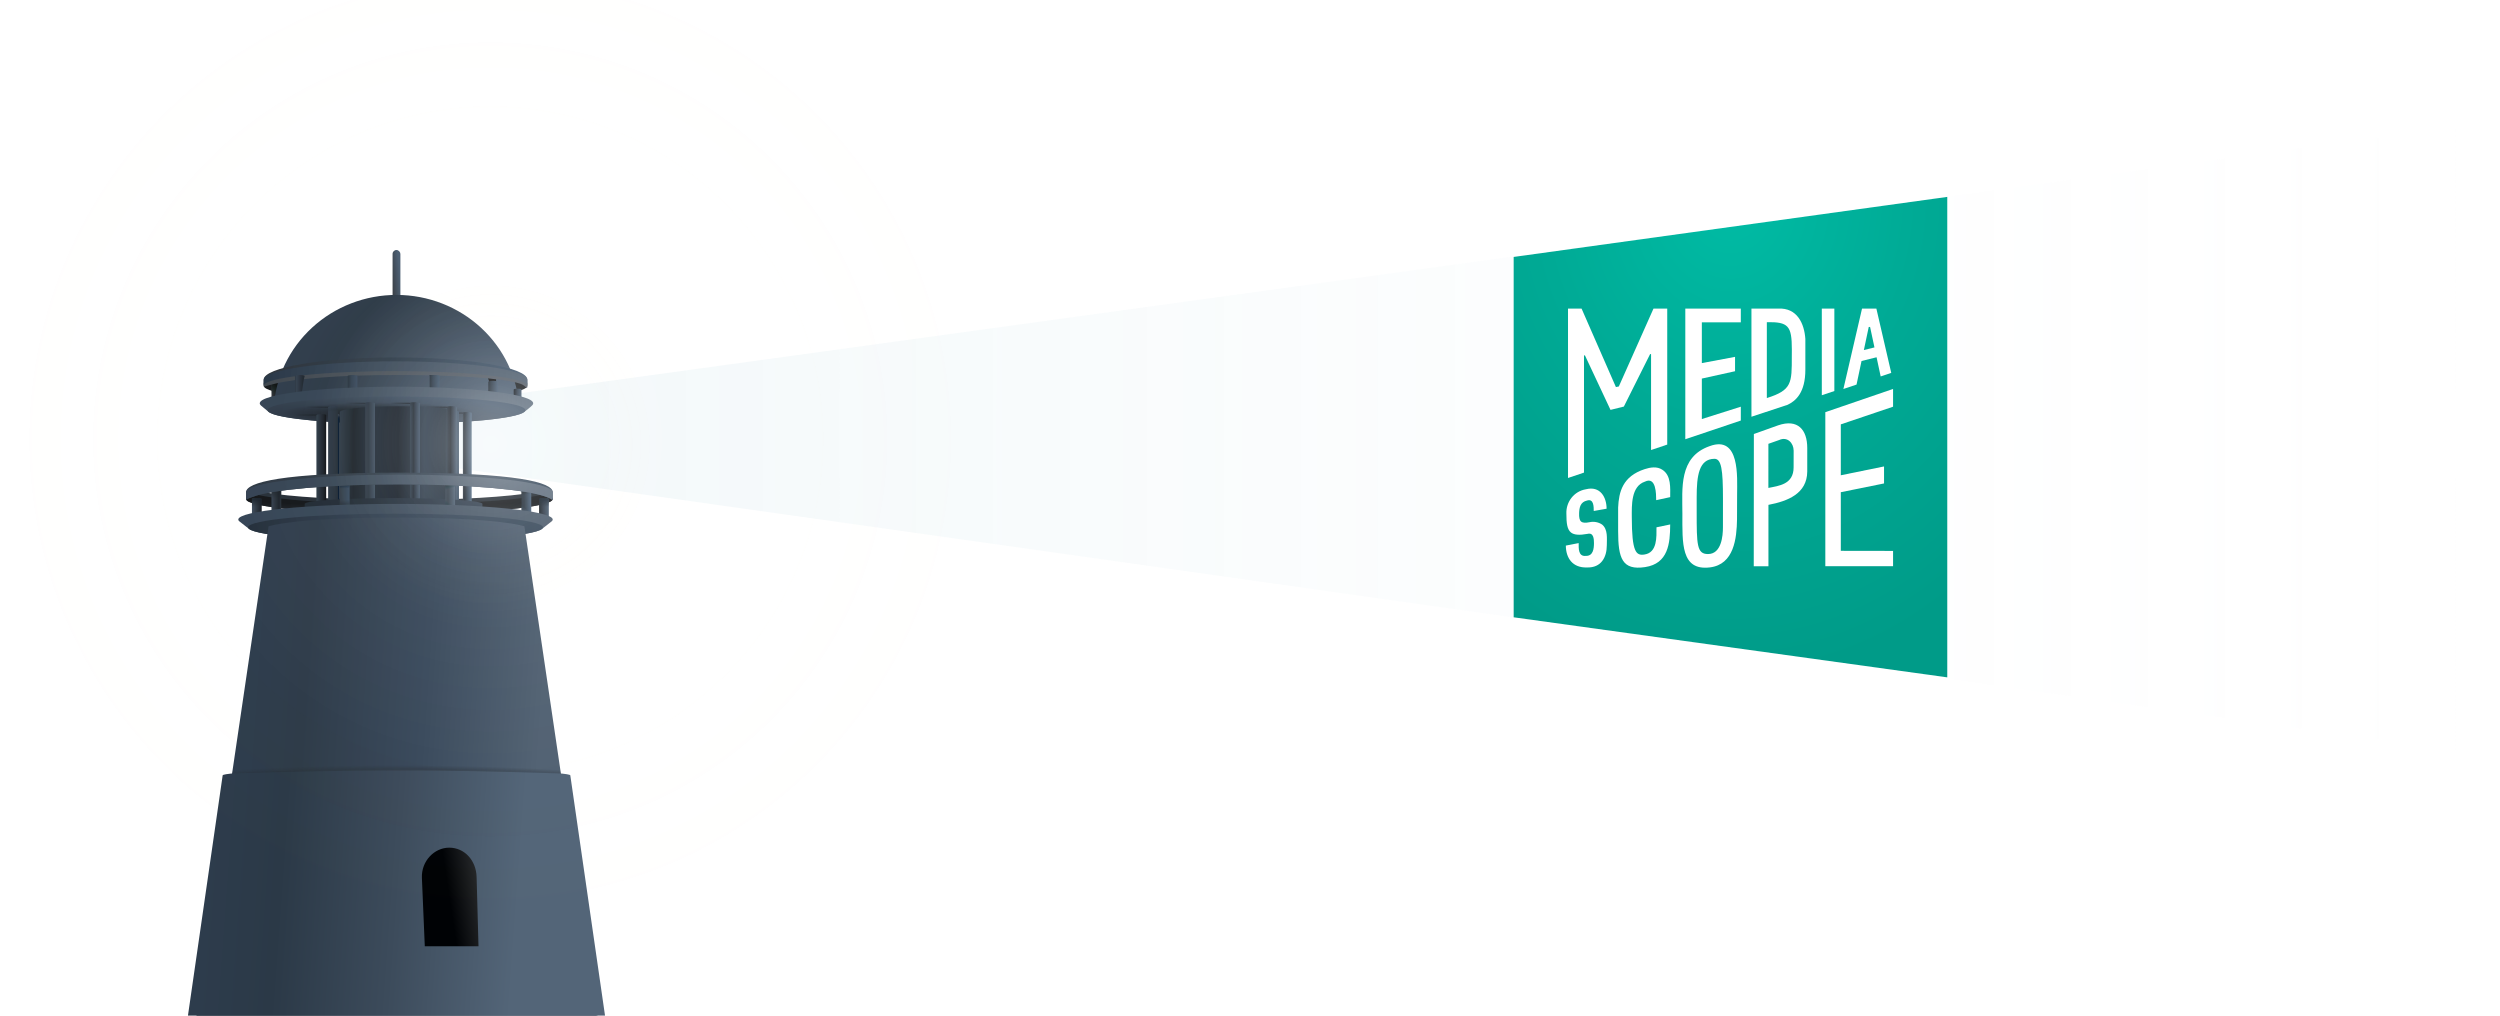 <svg width="1280" height="520" viewBox="0 0 1280 520" fill="none" xmlns="http://www.w3.org/2000/svg">
<g clip-path="url(#clip0_3003_94203)">
<path opacity="0.1" d="M1279.5 61.807L203.023 210.04V235.307L1285.5 388.307L1279.5 61.807Z" fill="url(#paint0_linear_3003_94203)"/>
<rect x="201" y="128" width="4" height="30" rx="2" fill="url(#paint1_linear_3003_94203)"/>
<ellipse cx="202.5" cy="197.5" rx="67.5" ry="7.5" fill="url(#paint2_linear_3003_94203)"/>
<path d="M144 196.5C144 196.224 142.881 196 141.5 196C140.119 196 139 196.224 139 196.5V206H142.5C142.5 204.5 143.5 198 144 196.5Z" fill="url(#paint3_linear_3003_94203)"/>
<path d="M144 196.5C144 196.224 142.881 196 141.5 196C140.119 196 139 196.224 139 196.5V206H142.5C142.5 204.5 143.5 198 144 196.5Z" fill="url(#paint4_linear_3003_94203)"/>
<path d="M265.905 209.118C265.02 193.435 258.022 178.677 246.346 167.87C234.67 157.064 219.201 151.028 203.111 151C187.021 150.972 171.531 156.955 159.816 167.722C148.101 178.488 141.049 193.222 140.108 208.901L203 212.5L265.905 209.118Z" fill="url(#paint5_radial_3003_94203)"/>
<path d="M135 194.4C135 188.104 165.221 183 202.5 183C239.779 183 270 188.104 270 194.4V197.5C270 192.529 239.779 189 202.5 189C165.221 189 135 192.529 135 197.5V194.4Z" fill="url(#paint6_linear_3003_94203)"/>
<g filter="url(#filter0_f_3003_94203)">
<path d="M223.5 199V187H217L217.5 190C220.7 191.2 221.5 196.5 221.5 199H223.5Z" fill="#000F1F"/>
</g>
<g filter="url(#filter1_f_3003_94203)">
<path d="M254 202V190H248V191.5C250.954 192.7 251 199.5 251 202H254Z" fill="#0E0F11"/>
</g>
<g filter="url(#filter2_d_3003_94203)">
<path d="M135 194.5C135 189.253 165.221 185 202.5 185C239.779 185 270 189.253 270 194.5C270 198.652 269.922 195.644 266.5 194.5C257.577 191.518 232.332 190 202.5 190C175.034 190 151.399 191.823 140.859 194.439C138.439 195.04 136.893 195.443 136 195.747C135.298 195.986 135 196.545 135 194.5Z" fill="url(#paint7_linear_3003_94203)"/>
</g>
<path d="M135 194.5C135 189.253 165.221 185 202.5 185C239.779 185 270 189.253 270 194.5V197.5C270 193.358 239.779 190 202.5 190C165.221 190 135 193.358 135 197.5V194.5Z" fill="url(#paint8_linear_3003_94203)"/>
<g filter="url(#filter3_d_3003_94203)">
<path d="M227 190.5C227 190.224 225.881 190 224.5 190C223.119 190 222 190.224 222 190.5V200H227V190.5Z" fill="url(#paint9_linear_3003_94203)"/>
</g>
<g filter="url(#filter4_d_3003_94203)">
<path d="M184 190.5C184 190.224 182.881 190 181.5 190C180.119 190 179 190.224 179 190.5V200H184V190.5Z" fill="url(#paint10_linear_3003_94203)"/>
</g>
<g filter="url(#filter5_d_3003_94203)">
<path d="M257 193.5C257 193.224 255.881 193 254.5 193C253.119 193 252 193.224 252 193.5V203H257V193.5Z" fill="url(#paint11_linear_3003_94203)"/>
</g>
<g filter="url(#filter6_d_3003_94203)">
<path d="M269 197.5C269 197.224 268.381 197 267 197C265.619 197 265 197.224 265 197.5V207H269V197.5Z" fill="url(#paint12_linear_3003_94203)"/>
</g>
<path d="M156 192.5C156 192.224 154.881 192 153.5 192C152.119 192 151 192.224 151 192.5V202H154.5C154.5 200.5 155.5 194 156 192.5Z" fill="url(#paint13_linear_3003_94203)"/>
<path d="M203 198C164.34 198 133 201.806 133 206.5C133 206.89 133.216 207.274 133.635 207.65L137.668 211C142.243 214.392 169.75 217 203 217C236.583 217 264.308 214.34 268.462 210.898C269.799 209.787 271.313 208.751 272.521 207.5C272.837 207.172 273 206.838 273 206.5C273 201.806 241.66 198 203 198Z" fill="url(#paint14_linear_3003_94203)"/>
<path d="M135.054 252C129.273 253.045 126 254.236 126 255.5C126 259.642 161.146 263 204.5 263C247.854 263 283 259.642 283 255.5C283 254.236 279.727 253.045 273.946 252C260.784 254.379 234.624 256 204.5 256C174.376 256 148.216 254.379 135.054 252Z" fill="url(#paint15_linear_3003_94203)"/>
<path d="M130.467 253C127.574 253.782 126 254.623 126 255.5C126 259.642 161.146 263 204.5 263C247.854 263 283 259.642 283 255.5C283 254.623 281.426 253.782 278.533 253C267.757 255.913 238.679 258 204.5 258C170.321 258 141.243 255.913 130.467 253Z" fill="url(#paint16_radial_3003_94203)"/>
<path d="M134 255.5C134 255.224 132.881 255 131.5 255C130.119 255 129 255.224 129 255.5V265H134V255.5Z" fill="url(#paint17_linear_3003_94203)"/>
<path d="M134 255.5C134 255.224 132.881 255 131.5 255C130.119 255 129 255.224 129 255.5V265H134V255.5Z" fill="url(#paint18_linear_3003_94203)"/>
<path d="M281 255.5C281 255.224 279.881 255 278.5 255C277.119 255 276 255.224 276 255.5V265H281V255.5Z" fill="url(#paint19_linear_3003_94203)"/>
<path d="M281 255.5C281 255.224 279.881 255 278.5 255C277.119 255 276 255.224 276 255.5V265H281V255.5Z" fill="url(#paint20_linear_3003_94203)"/>
<path d="M144 249.7C144 249.313 142.881 249 141.5 249C140.119 249 139 249.313 139 249.7V263H144V249.7Z" fill="url(#paint21_linear_3003_94203)"/>
<path d="M144 249.7C144 249.313 142.881 249 141.5 249C140.119 249 139 249.313 139 249.7V263H144V249.7Z" fill="url(#paint22_linear_3003_94203)"/>
<ellipse cx="203" cy="210" rx="66" ry="7" fill="url(#paint23_radial_3003_94203)"/>
<ellipse cx="203" cy="210" rx="66" ry="7" fill="url(#paint24_radial_3003_94203)" fill-opacity="0.6"/>
<path d="M174 212.5C174 212.224 172.881 212 171.5 212C170.119 212 169 212.224 169 212.5V262H174V212.5Z" fill="url(#paint25_linear_3003_94203)"/>
<path d="M174 212.5C174 212.224 172.881 212 171.5 212C170.119 212 169 212.224 169 212.5V262H174V212.5Z" fill="url(#paint26_linear_3003_94203)"/>
<g style="mix-blend-mode:multiply" opacity="0.3" filter="url(#filter7_f_3003_94203)">
<path d="M157 208L170 208.25V208.75L157 209V208Z" fill="url(#paint27_linear_3003_94203)"/>
</g>
<g style="mix-blend-mode:multiply" opacity="0.3" filter="url(#filter8_f_3003_94203)">
<path d="M177 206L190 206.25V206.75L177 207V206Z" fill="url(#paint28_linear_3003_94203)"/>
</g>
<g style="mix-blend-mode:multiply" opacity="0.5" filter="url(#filter9_f_3003_94203)">
<path d="M200 206L213 206.25V206.75L200 207V206Z" fill="url(#paint29_linear_3003_94203)"/>
</g>
<g style="mix-blend-mode:multiply" opacity="0.5" filter="url(#filter10_f_3003_94203)">
<path d="M218 208L231 208.25V208.75L218 209V208Z" fill="url(#paint30_linear_3003_94203)"/>
</g>
<g style="mix-blend-mode:multiply" opacity="0.5" filter="url(#filter11_f_3003_94203)">
<path d="M226 211L239 211.25V211.75L226 212V211Z" fill="url(#paint31_linear_3003_94203)"/>
</g>
<path d="M235 211V266H174V211C174 209.343 187.655 208 204.5 208C221.345 208 235 209.343 235 211Z" fill="url(#paint32_linear_3003_94203)"/>
<path d="M173 208.5C173 208.224 171.881 208 170.5 208C169.119 208 168 208.224 168 208.5V258H173V208.5Z" fill="url(#paint33_linear_3003_94203)"/>
<path d="M173 208.5C173 208.224 171.881 208 170.5 208C169.119 208 168 208.224 168 208.5V258H173V208.5Z" fill="url(#paint34_linear_3003_94203)"/>
<path d="M192 206.5C192 206.224 190.881 206 189.5 206C188.119 206 187 206.224 187 206.5V256H192V206.5Z" fill="url(#paint35_linear_3003_94203)"/>
<path d="M192 206.5C192 206.224 190.881 206 189.5 206C188.119 206 187 206.224 187 206.5V256H192V206.5Z" fill="url(#paint36_linear_3003_94203)"/>
<path d="M215 206.5C215 206.224 213.881 206 212.5 206C211.119 206 210 206.224 210 206.5V256H215V206.5Z" fill="url(#paint37_linear_3003_94203)"/>
<path d="M215 206.5C215 206.224 213.881 206 212.5 206C211.119 206 210 206.224 210 206.5V256H215V206.5Z" fill="url(#paint38_linear_3003_94203)"/>
<path d="M234 208.5C234 208.224 232.881 208 231.5 208C230.119 208 229 208.224 229 208.5V258H234V208.5Z" fill="url(#paint39_linear_3003_94203)"/>
<path d="M234 208.5C234 208.224 232.881 208 231.5 208C230.119 208 229 208.224 229 208.5V258H234V208.5Z" fill="url(#paint40_linear_3003_94203)"/>
<path d="M241.5 211.5C241.5 211.224 240.881 211 239.5 211C238.119 211 237 211.224 237 211.5V261H241.5V211.5Z" fill="url(#paint41_linear_3003_94203)"/>
<path d="M241.5 211.5C241.5 211.224 240.881 211 239.5 211C238.119 211 237 211.224 237 211.5V261H241.5V211.5Z" fill="url(#paint42_linear_3003_94203)"/>
<g style="mix-blend-mode:multiply" opacity="0.3" filter="url(#filter12_f_3003_94203)">
<path d="M151 212L164 212.25V212.75L151 213V212Z" fill="url(#paint43_linear_3003_94203)"/>
</g>
<path d="M167 212.5C167 212.224 165.881 212 164.5 212C163.119 212 162 212.224 162 212.5V262H167V212.5Z" fill="url(#paint44_linear_3003_94203)"/>
<g filter="url(#filter13_i_3003_94203)">
<path d="M248 258C248 259.657 248 277 248 277H157C157 277 157 259.144 157 258C157 256.343 177.371 255 202.5 255C227.629 255 248 256.343 248 258Z" fill="url(#paint45_linear_3003_94203)"/>
</g>
<path d="M179 246.7C179 246.313 177.881 246 176.5 246C175.119 246 174 246.313 174 246.7V260H179V246.7Z" fill="url(#paint46_linear_3003_94203)"/>
<path d="M179 246.7C179 246.313 177.881 246 176.5 246C175.119 246 174 246.313 174 246.7V260H179V246.7Z" fill="url(#paint47_linear_3003_94203)"/>
<path d="M233 246.7C233 246.313 231.881 246 230.5 246C229.119 246 228 246.313 228 246.7V260H233V246.7Z" fill="url(#paint48_linear_3003_94203)"/>
<path d="M233 246.7C233 246.313 231.881 246 230.5 246C229.119 246 228 246.313 228 246.7V260H233V246.7Z" fill="url(#paint49_linear_3003_94203)"/>
<path d="M233 246.7C233 246.313 231.881 246 230.5 246C229.119 246 228 246.313 228 246.7V260H233V246.7Z" fill="url(#paint50_linear_3003_94203)"/>
<path d="M272 249.7C272 249.313 270.881 249 269.5 249C268.119 249 267 249.313 267 249.7V263H272V249.7Z" fill="url(#paint51_linear_3003_94203)"/>
<path d="M272 249.7C272 249.313 270.881 249 269.5 249C268.119 249 267 249.313 267 249.7V263H272V249.7Z" fill="url(#paint52_linear_3003_94203)"/>
<path d="M272 249.7C272 249.313 270.881 249 269.5 249C268.119 249 267 249.313 267 249.7V263H272V249.7Z" fill="url(#paint53_linear_3003_94203)"/>
<path d="M122 266C122 261.582 158.041 258 202.5 258C246.959 258 283 261.582 283 266C283 266.303 282.83 266.602 282.5 266.897L277.5 270.81C273.17 274.294 241.243 277 202.5 277C163.757 277 131.83 274.294 127.5 270.81L122.386 266.788C122.131 266.529 122 266.266 122 266Z" fill="url(#paint54_linear_3003_94203)"/>
<ellipse cx="202.5" cy="270" rx="75.5" ry="7" fill="url(#paint55_linear_3003_94203)"/>
<path d="M43 910L137.5 269.5C137.5 269.5 149.5 265 203 265C256.5 265 268.5 269.5 268.5 269.5L363 910H43Z" fill="url(#paint56_linear_3003_94203)"/>
<g filter="url(#filter14_d_3003_94203)">
<path d="M117.296 400.846C117.296 399.274 155.667 398 203 398C250.333 398 288.704 399.274 288.704 400.846L307 522.577C307 523.363 238.938 527 181.5 527C126.5 527 99.5 526.286 99.5 525.5L117.296 400.846Z" fill="url(#paint57_angular_3003_94203)"/>
</g>
<path d="M114 397C114 395.343 153.847 394 203 394C252.153 394 292 395.343 292 397L311 528.5C311 529.328 262.647 530 203 530C143.353 530 95 529.328 95 528.5L114 397Z" fill="url(#paint58_linear_3003_94203)"/>
<path d="M286.124 388.979C220.31 386.845 185.266 387.034 119.863 388.996L118.832 396C184.234 394.038 221.355 393.88 287.169 396.014L286.124 388.979Z" fill="url(#paint59_radial_3003_94203)"/>
<g filter="url(#filter15_i_3003_94203)">
<path d="M246.022 448C245.788 439.443 239.755 433 232.024 433C224.294 433 217.653 439.947 218.014 448.5C219.49 483.5 219.491 483.5 219.491 483.5H246.991C246.991 483.5 246.991 483.5 246.022 448Z" fill="url(#paint60_linear_3003_94203)"/>
</g>
<path d="M204.5 242C265 242 283 247.029 283 252V256C282.5 255.667 281.132 254.9 279.932 254.5C270.482 250.746 240.287 248 204.5 248C168.713 248 138.518 250.746 129.068 254.5C126.723 255.3 126.046 255.833 126 256V252C126 247.029 144 242 204.5 242Z" fill="url(#paint61_linear_3003_94203)"/>
<path d="M204.5 243C247.854 243 283 247.029 283 252V256C282.5 255.667 281.132 254.9 279.932 254.5C270.482 250.746 240.287 248 204.5 248C168.713 248 138.518 250.746 129.068 254.5C126.723 255.3 126.046 255.833 126 256V252C126 247.029 161.146 243 204.5 243Z" fill="url(#paint62_linear_3003_94203)"/>
<path d="M775 131.557V316.057L997 346.807V100.807L775 131.557Z" fill="url(#paint63_radial_3003_94203)"/>
<path fill-rule="evenodd" clip-rule="evenodd" d="M924.339 189.294C924.339 200.904 919.551 205.236 915.25 207.26L896.741 213.371V158L910.464 157.999C920.199 157.509 923.816 165.742 924.339 173.541V189.294ZM904.619 164.951V203.805C917.553 199.732 917.402 196.085 917.402 182.406C917.402 181.161 917.413 179.999 917.424 178.917C917.424 178.917 917.424 191.02 917.424 178.903C917.424 166.786 915.602 164.768 904.619 164.951Z" fill="white"/>
<path d="M811.006 182.018V241.968L802.819 244.724V157.999H809.765L827.348 198.178L828.837 197.876L846.588 157.999H853.625V227.624L845.345 230.411V181.353L844.878 181.254L831.41 208.166L824.581 209.86L811.476 181.924L811.006 182.018Z" fill="white"/>
<path d="M942.492 217.274L969.25 208.231V199.142L934.563 211.034V289.9L969.25 289.899V282.068L942.492 282.023V252.007L964.628 247.521V238.816L942.492 243.34V217.274Z" fill="white"/>
<path fill-rule="evenodd" clip-rule="evenodd" d="M889.355 265.922C889.196 275.539 887.872 289.032 875.416 290.516C860.563 292.286 861.38 278.017 861.38 262.992C861.38 250.178 859.438 233.966 875.323 228.429C890.987 222.615 889.399 244.596 889.399 252.978C889.399 257.293 889.36 261.607 889.355 265.922ZM882.143 269.975L882.161 255.415C882.161 240.477 881.375 234.875 877.774 234.908C869.813 234.98 868.702 243.661 868.702 254.531C868.712 257.246 868.702 259.849 868.702 262.039C868.702 278.804 868.752 283.677 874.464 283.677C881.375 283.677 882.143 274.411 882.143 269.975Z" fill="white"/>
<path d="M812.517 290.541C805.196 290.781 801.744 285.776 801.707 279.341L808.284 278.061C808.284 280.563 807.994 284.973 811.82 284.62C815.756 284.792 816.11 280.838 816.11 278.017C816.11 276.018 815.945 272.545 812.844 273.335C808.641 274.109 805.949 273.893 804.37 272.656C802.378 271.095 801.988 267.907 801.988 262.929C801.754 257.069 805.815 251.52 812.029 250.5C819.263 248.672 822.575 254.52 822.575 260.459L815.995 261.622C815.995 259.598 816.057 255.179 812.582 256.275C809.138 257.012 808.602 259.878 808.504 262.739C808.367 267.045 809.498 268.231 813.814 267.375C816.032 266.867 818.45 267.321 820.296 268.594C823.305 271.07 822.69 275.711 822.69 279.138C822.69 285.289 819.838 290.77 812.517 290.541Z" fill="white"/>
<path d="M891.296 215.322V208.231L871.342 214.546V193.828L888.345 190.067V182.711L871.342 185.908V165.025H891.296V157.999H862.875V224.889L891.296 215.322Z" fill="white"/>
<path fill-rule="evenodd" clip-rule="evenodd" d="M950.549 196.901L953.106 184.829L960.803 182.92L962.904 192.742L968.32 190.92L960.705 157.999H953.359L943.813 199.167L950.549 196.901ZM956.792 167.43L957.475 167.377L959.723 177.878L954.295 179.224L956.792 167.43Z" fill="white"/>
<path d="M841.953 283.916C848.621 282.911 848.118 274.862 848.119 269.975L855.135 268.518C855.111 278.289 854.13 288.571 842.266 290.355C830.547 292.118 828.485 285.826 828.485 271.953V259.848C828.865 251.828 830.77 243.899 842.026 240.217C844.926 239.254 848.381 238.7 851.06 240.477C855.739 243.41 855.139 249.853 855.139 254.531L847.967 256.088C847.934 253.099 847.998 243.755 842.183 246.606C835.023 249.004 835.478 258.886 835.478 264.673C835.494 282.891 837.713 284.553 841.953 283.916Z" fill="white"/>
<path d="M939.188 158H932.766V202.362L939.188 200.202V158Z" fill="white"/>
<path fill-rule="evenodd" clip-rule="evenodd" d="M910.388 217.776C920.511 214.295 925.314 220.089 925.313 229.343C925.313 233.593 925.313 237.214 925.313 241.465C925.186 252.771 915.331 256.592 905.439 258.487V289.945H897.92L897.98 222.212L910.388 217.776ZM918.328 239.268C918.328 238.583 918.35 230.759 918.35 230.759C918.333 226.775 915.093 223.359 910.907 225.299L905.415 227.233L905.409 249.818C910.728 248.741 918.328 248.054 918.328 239.268Z" fill="white"/>
<g style="mix-blend-mode:luminosity" opacity="0.21">
<circle cx="251" cy="225" r="252" fill="url(#paint64_radial_3003_94203)"/>
</g>
<g style="mix-blend-mode:luminosity" opacity="0.42">
<circle cx="251.432" cy="227.432" r="84.432" fill="url(#paint65_radial_3003_94203)"/>
</g>
</g>
<defs>
<filter id="filter0_f_3003_94203" x="213" y="183" width="14.5" height="20" filterUnits="userSpaceOnUse" color-interpolation-filters="sRGB">
<feFlood flood-opacity="0" result="BackgroundImageFix"/>
<feBlend mode="normal" in="SourceGraphic" in2="BackgroundImageFix" result="shape"/>
<feGaussianBlur stdDeviation="2" result="effect1_foregroundBlur_3003_94203"/>
</filter>
<filter id="filter1_f_3003_94203" x="244" y="186" width="14" height="20" filterUnits="userSpaceOnUse" color-interpolation-filters="sRGB">
<feFlood flood-opacity="0" result="BackgroundImageFix"/>
<feBlend mode="normal" in="SourceGraphic" in2="BackgroundImageFix" result="shape"/>
<feGaussianBlur stdDeviation="2" result="effect1_foregroundBlur_3003_94203"/>
</filter>
<filter id="filter2_d_3003_94203" x="134" y="185" width="137" height="14.627" filterUnits="userSpaceOnUse" color-interpolation-filters="sRGB">
<feFlood flood-opacity="0" result="BackgroundImageFix"/>
<feColorMatrix in="SourceAlpha" type="matrix" values="0 0 0 0 0 0 0 0 0 0 0 0 0 0 0 0 0 0 127 0" result="hardAlpha"/>
<feOffset dy="2"/>
<feGaussianBlur stdDeviation="0.5"/>
<feComposite in2="hardAlpha" operator="out"/>
<feColorMatrix type="matrix" values="0 0 0 0 0 0 0 0 0 0 0 0 0 0 0 0 0 0 0.25 0"/>
<feBlend mode="multiply" in2="BackgroundImageFix" result="effect1_dropShadow_3003_94203"/>
<feBlend mode="normal" in="SourceGraphic" in2="effect1_dropShadow_3003_94203" result="shape"/>
</filter>
<filter id="filter3_d_3003_94203" x="216" y="188" width="13" height="18" filterUnits="userSpaceOnUse" color-interpolation-filters="sRGB">
<feFlood flood-opacity="0" result="BackgroundImageFix"/>
<feColorMatrix in="SourceAlpha" type="matrix" values="0 0 0 0 0 0 0 0 0 0 0 0 0 0 0 0 0 0 127 0" result="hardAlpha"/>
<feOffset dx="-2" dy="2"/>
<feGaussianBlur stdDeviation="2"/>
<feComposite in2="hardAlpha" operator="out"/>
<feColorMatrix type="matrix" values="0 0 0 0 0 0 0 0 0 0 0 0 0 0 0 0 0 0 0.25 0"/>
<feBlend mode="multiply" in2="BackgroundImageFix" result="effect1_dropShadow_3003_94203"/>
<feBlend mode="normal" in="SourceGraphic" in2="effect1_dropShadow_3003_94203" result="shape"/>
</filter>
<filter id="filter4_d_3003_94203" x="172" y="186" width="17" height="22" filterUnits="userSpaceOnUse" color-interpolation-filters="sRGB">
<feFlood flood-opacity="0" result="BackgroundImageFix"/>
<feColorMatrix in="SourceAlpha" type="matrix" values="0 0 0 0 0 0 0 0 0 0 0 0 0 0 0 0 0 0 127 0" result="hardAlpha"/>
<feOffset dx="-1" dy="2"/>
<feGaussianBlur stdDeviation="3"/>
<feComposite in2="hardAlpha" operator="out"/>
<feColorMatrix type="matrix" values="0 0 0 0 0 0 0 0 0 0 0 0 0 0 0 0 0 0 0.75 0"/>
<feBlend mode="multiply" in2="BackgroundImageFix" result="effect1_dropShadow_3003_94203"/>
<feBlend mode="normal" in="SourceGraphic" in2="effect1_dropShadow_3003_94203" result="shape"/>
</filter>
<filter id="filter5_d_3003_94203" x="246" y="191" width="13" height="18" filterUnits="userSpaceOnUse" color-interpolation-filters="sRGB">
<feFlood flood-opacity="0" result="BackgroundImageFix"/>
<feColorMatrix in="SourceAlpha" type="matrix" values="0 0 0 0 0 0 0 0 0 0 0 0 0 0 0 0 0 0 127 0" result="hardAlpha"/>
<feOffset dx="-2" dy="2"/>
<feGaussianBlur stdDeviation="2"/>
<feComposite in2="hardAlpha" operator="out"/>
<feColorMatrix type="matrix" values="0 0 0 0 0 0 0 0 0 0 0 0 0 0 0 0 0 0 0.25 0"/>
<feBlend mode="multiply" in2="BackgroundImageFix" result="effect1_dropShadow_3003_94203"/>
<feBlend mode="normal" in="SourceGraphic" in2="effect1_dropShadow_3003_94203" result="shape"/>
</filter>
<filter id="filter6_d_3003_94203" x="259" y="195" width="12" height="18" filterUnits="userSpaceOnUse" color-interpolation-filters="sRGB">
<feFlood flood-opacity="0" result="BackgroundImageFix"/>
<feColorMatrix in="SourceAlpha" type="matrix" values="0 0 0 0 0 0 0 0 0 0 0 0 0 0 0 0 0 0 127 0" result="hardAlpha"/>
<feOffset dx="-2" dy="2"/>
<feGaussianBlur stdDeviation="2"/>
<feComposite in2="hardAlpha" operator="out"/>
<feColorMatrix type="matrix" values="0 0 0 0 0 0 0 0 0 0 0 0 0 0 0 0 0 0 0.25 0"/>
<feBlend mode="multiply" in2="BackgroundImageFix" result="effect1_dropShadow_3003_94203"/>
<feBlend mode="normal" in="SourceGraphic" in2="effect1_dropShadow_3003_94203" result="shape"/>
</filter>
<filter id="filter7_f_3003_94203" x="156" y="207" width="15" height="3" filterUnits="userSpaceOnUse" color-interpolation-filters="sRGB">
<feFlood flood-opacity="0" result="BackgroundImageFix"/>
<feBlend mode="normal" in="SourceGraphic" in2="BackgroundImageFix" result="shape"/>
<feGaussianBlur stdDeviation="0.5" result="effect1_foregroundBlur_3003_94203"/>
</filter>
<filter id="filter8_f_3003_94203" x="176" y="205" width="15" height="3" filterUnits="userSpaceOnUse" color-interpolation-filters="sRGB">
<feFlood flood-opacity="0" result="BackgroundImageFix"/>
<feBlend mode="normal" in="SourceGraphic" in2="BackgroundImageFix" result="shape"/>
<feGaussianBlur stdDeviation="0.5" result="effect1_foregroundBlur_3003_94203"/>
</filter>
<filter id="filter9_f_3003_94203" x="199" y="205" width="15" height="3" filterUnits="userSpaceOnUse" color-interpolation-filters="sRGB">
<feFlood flood-opacity="0" result="BackgroundImageFix"/>
<feBlend mode="normal" in="SourceGraphic" in2="BackgroundImageFix" result="shape"/>
<feGaussianBlur stdDeviation="0.5" result="effect1_foregroundBlur_3003_94203"/>
</filter>
<filter id="filter10_f_3003_94203" x="217" y="207" width="15" height="3" filterUnits="userSpaceOnUse" color-interpolation-filters="sRGB">
<feFlood flood-opacity="0" result="BackgroundImageFix"/>
<feBlend mode="normal" in="SourceGraphic" in2="BackgroundImageFix" result="shape"/>
<feGaussianBlur stdDeviation="0.5" result="effect1_foregroundBlur_3003_94203"/>
</filter>
<filter id="filter11_f_3003_94203" x="225" y="210" width="15" height="3" filterUnits="userSpaceOnUse" color-interpolation-filters="sRGB">
<feFlood flood-opacity="0" result="BackgroundImageFix"/>
<feBlend mode="normal" in="SourceGraphic" in2="BackgroundImageFix" result="shape"/>
<feGaussianBlur stdDeviation="0.5" result="effect1_foregroundBlur_3003_94203"/>
</filter>
<filter id="filter12_f_3003_94203" x="150" y="211" width="15" height="3" filterUnits="userSpaceOnUse" color-interpolation-filters="sRGB">
<feFlood flood-opacity="0" result="BackgroundImageFix"/>
<feBlend mode="normal" in="SourceGraphic" in2="BackgroundImageFix" result="shape"/>
<feGaussianBlur stdDeviation="0.5" result="effect1_foregroundBlur_3003_94203"/>
</filter>
<filter id="filter13_i_3003_94203" x="156" y="255" width="92" height="22" filterUnits="userSpaceOnUse" color-interpolation-filters="sRGB">
<feFlood flood-opacity="0" result="BackgroundImageFix"/>
<feBlend mode="normal" in="SourceGraphic" in2="BackgroundImageFix" result="shape"/>
<feColorMatrix in="SourceAlpha" type="matrix" values="0 0 0 0 0 0 0 0 0 0 0 0 0 0 0 0 0 0 127 0" result="hardAlpha"/>
<feOffset dx="-1"/>
<feGaussianBlur stdDeviation="1.5"/>
<feComposite in2="hardAlpha" operator="arithmetic" k2="-1" k3="1"/>
<feColorMatrix type="matrix" values="0 0 0 0 0.268 0 0 0 0 0.297 0 0 0 0 0.328 0 0 0 0.95 0"/>
<feBlend mode="normal" in2="shape" result="effect1_innerShadow_3003_94203"/>
</filter>
<filter id="filter14_d_3003_94203" x="95.5" y="398" width="215.5" height="137" filterUnits="userSpaceOnUse" color-interpolation-filters="sRGB">
<feFlood flood-opacity="0" result="BackgroundImageFix"/>
<feColorMatrix in="SourceAlpha" type="matrix" values="0 0 0 0 0 0 0 0 0 0 0 0 0 0 0 0 0 0 127 0" result="hardAlpha"/>
<feOffset dy="4"/>
<feGaussianBlur stdDeviation="2"/>
<feComposite in2="hardAlpha" operator="out"/>
<feColorMatrix type="matrix" values="0 0 0 0 0 0 0 0 0 0 0 0 0 0 0 0 0 0 0.25 0"/>
<feBlend mode="normal" in2="BackgroundImageFix" result="effect1_dropShadow_3003_94203"/>
<feBlend mode="normal" in="SourceGraphic" in2="effect1_dropShadow_3003_94203" result="shape"/>
</filter>
<filter id="filter15_i_3003_94203" x="216" y="433" width="30.991" height="51.5" filterUnits="userSpaceOnUse" color-interpolation-filters="sRGB">
<feFlood flood-opacity="0" result="BackgroundImageFix"/>
<feBlend mode="normal" in="SourceGraphic" in2="BackgroundImageFix" result="shape"/>
<feColorMatrix in="SourceAlpha" type="matrix" values="0 0 0 0 0 0 0 0 0 0 0 0 0 0 0 0 0 0 127 0" result="hardAlpha"/>
<feOffset dx="-2" dy="1"/>
<feGaussianBlur stdDeviation="1.5"/>
<feComposite in2="hardAlpha" operator="arithmetic" k2="-1" k3="1"/>
<feColorMatrix type="matrix" values="0 0 0 0 0.131 0 0 0 0 0.15 0 0 0 0 0.171 0 0 0 0.74 0"/>
<feBlend mode="normal" in2="shape" result="effect1_innerShadow_3003_94203"/>
</filter>
<linearGradient id="paint0_linear_3003_94203" x1="272.151" y1="217.767" x2="1503.46" y2="217.767" gradientUnits="userSpaceOnUse">
<stop stop-color="#83BBCD"/>
<stop offset="0.816" stop-color="white" stop-opacity="0"/>
</linearGradient>
<linearGradient id="paint1_linear_3003_94203" x1="201" y1="154" x2="206" y2="153.5" gradientUnits="userSpaceOnUse">
<stop stop-color="#2A3540"/>
<stop offset="0" stop-color="#30353A"/>
<stop offset="1" stop-color="#45596E"/>
</linearGradient>
<linearGradient id="paint2_linear_3003_94203" x1="138" y1="198" x2="270" y2="198" gradientUnits="userSpaceOnUse">
<stop stop-color="#131619"/>
<stop offset="1" stop-color="#1C1F22"/>
</linearGradient>
<linearGradient id="paint3_linear_3003_94203" x1="143" y1="200.5" x2="139" y2="200.5" gradientUnits="userSpaceOnUse">
<stop offset="0.259" stop-color="#151719"/>
<stop offset="1" stop-color="#2C3136"/>
</linearGradient>
<linearGradient id="paint4_linear_3003_94203" x1="142" y1="196" x2="140.5" y2="202" gradientUnits="userSpaceOnUse">
<stop stop-color="#09090A"/>
<stop offset="1" stop-color="#001B0D" stop-opacity="0"/>
</linearGradient>
<radialGradient id="paint5_radial_3003_94203" cx="0" cy="0" r="1" gradientUnits="userSpaceOnUse" gradientTransform="translate(266 204.5) rotate(153.435) scale(164.351 127.478)">
<stop stop-color="#506276"/>
<stop offset="0.658" stop-color="#283542"/>
<stop offset="0.983" stop-color="#2F3E4F"/>
</radialGradient>
<linearGradient id="paint6_linear_3003_94203" x1="138" y1="190.2" x2="270" y2="190.2" gradientUnits="userSpaceOnUse">
<stop stop-color="#293037"/>
<stop offset="0.483" stop-color="#2A3846"/>
<stop offset="1" stop-color="#41566C"/>
</linearGradient>
<linearGradient id="paint7_linear_3003_94203" x1="138" y1="191" x2="270" y2="191" gradientUnits="userSpaceOnUse">
<stop stop-color="#3C434A"/>
<stop offset="1" stop-color="#565F69"/>
</linearGradient>
<linearGradient id="paint8_linear_3003_94203" x1="138" y1="191" x2="270" y2="191" gradientUnits="userSpaceOnUse">
<stop stop-color="#253444"/>
<stop offset="1" stop-color="#505F6F"/>
</linearGradient>
<linearGradient id="paint9_linear_3003_94203" x1="227" y1="194" x2="222" y2="194" gradientUnits="userSpaceOnUse">
<stop stop-color="#3E546A"/>
<stop offset="0.613" stop-color="#2D3C4C"/>
<stop offset="1" stop-color="#1D2731"/>
</linearGradient>
<linearGradient id="paint10_linear_3003_94203" x1="184" y1="194" x2="179" y2="194" gradientUnits="userSpaceOnUse">
<stop stop-color="#36485C"/>
<stop offset="0.621" stop-color="#2D3C4C"/>
<stop offset="0.904" stop-color="#24303C"/>
</linearGradient>
<linearGradient id="paint11_linear_3003_94203" x1="257" y1="197" x2="252" y2="197" gradientUnits="userSpaceOnUse">
<stop stop-color="#485D73"/>
<stop offset="0.613" stop-color="#2F3C4A"/>
<stop offset="1" stop-color="#1E2730"/>
</linearGradient>
<linearGradient id="paint12_linear_3003_94203" x1="269" y1="201" x2="265" y2="201" gradientUnits="userSpaceOnUse">
<stop stop-color="#485D73"/>
<stop offset="0.532" stop-color="#2F3C4A"/>
<stop offset="0.919" stop-color="#161C23"/>
</linearGradient>
<linearGradient id="paint13_linear_3003_94203" x1="155" y1="196.5" x2="151" y2="196.5" gradientUnits="userSpaceOnUse">
<stop stop-color="#1C242D"/>
<stop offset="0.819" stop-color="#2F3C4A"/>
<stop offset="1" stop-color="#25303B"/>
</linearGradient>
<linearGradient id="paint14_linear_3003_94203" x1="133" y1="208" x2="273" y2="208" gradientUnits="userSpaceOnUse">
<stop offset="0.22" stop-color="#324151"/>
<stop offset="1" stop-color="#606F7F"/>
</linearGradient>
<linearGradient id="paint15_linear_3003_94203" x1="131" y1="254" x2="279.5" y2="254" gradientUnits="userSpaceOnUse">
<stop stop-color="#252E37"/>
<stop offset="0.27" stop-color="#20272F"/>
<stop offset="1" stop-color="#1F272F"/>
</linearGradient>
<radialGradient id="paint16_radial_3003_94203" cx="0" cy="0" r="1" gradientUnits="userSpaceOnUse" gradientTransform="translate(204.5 253) rotate(90) scale(10 157)">
<stop offset="0.593" stop-color="#101316"/>
<stop offset="1" stop-color="#1E2329"/>
</radialGradient>
<linearGradient id="paint17_linear_3003_94203" x1="129" y1="258.5" x2="134" y2="258.5" gradientUnits="userSpaceOnUse">
<stop stop-color="#3C4B5A"/>
<stop offset="0.904" stop-color="#191F26"/>
</linearGradient>
<linearGradient id="paint18_linear_3003_94203" x1="131.5" y1="255" x2="131.5" y2="259.5" gradientUnits="userSpaceOnUse">
<stop stop-color="#161F28"/>
<stop offset="1" stop-color="#191F25" stop-opacity="0"/>
</linearGradient>
<linearGradient id="paint19_linear_3003_94203" x1="276" y1="258.5" x2="281" y2="258.5" gradientUnits="userSpaceOnUse">
<stop stop-color="#161C22"/>
<stop offset="0.337" stop-color="#29333E"/>
<stop offset="1" stop-color="#495B6F"/>
</linearGradient>
<linearGradient id="paint20_linear_3003_94203" x1="278.5" y1="255" x2="278.5" y2="259.5" gradientUnits="userSpaceOnUse">
<stop stop-color="#131F2B"/>
<stop offset="1" stop-color="#131F2B" stop-opacity="0"/>
</linearGradient>
<linearGradient id="paint21_linear_3003_94203" x1="139" y1="253.9" x2="144" y2="253.9" gradientUnits="userSpaceOnUse">
<stop stop-color="#333F4C"/>
<stop offset="0.774" stop-color="#191F26"/>
<stop offset="1" stop-color="#262F39"/>
</linearGradient>
<linearGradient id="paint22_linear_3003_94203" x1="141.5" y1="249" x2="141.5" y2="255.3" gradientUnits="userSpaceOnUse">
<stop stop-color="#191F25"/>
<stop offset="1" stop-color="#191F25" stop-opacity="0"/>
</linearGradient>
<radialGradient id="paint23_radial_3003_94203" cx="0" cy="0" r="1" gradientUnits="userSpaceOnUse" gradientTransform="translate(180.5 217) rotate(-83.211) scale(21.148 130.608)">
<stop offset="0.061" stop-color="#232D38"/>
<stop offset="1" stop-color="#435569"/>
</radialGradient>
<radialGradient id="paint24_radial_3003_94203" cx="0" cy="0" r="1" gradientUnits="userSpaceOnUse" gradientTransform="translate(193.5 211.5) rotate(90) scale(5.5 49.907)">
<stop/>
<stop offset="1" stop-opacity="0"/>
</radialGradient>
<linearGradient id="paint25_linear_3003_94203" x1="169" y1="215.5" x2="174" y2="215.5" gradientUnits="userSpaceOnUse">
<stop stop-color="#36393C"/>
<stop offset="0.657" stop-color="#001E3F"/>
<stop offset="1" stop-color="#000E1D"/>
</linearGradient>
<linearGradient id="paint26_linear_3003_94203" x1="171.5" y1="210.5" x2="172" y2="219.5" gradientUnits="userSpaceOnUse">
<stop stop-color="#A4A8AC"/>
<stop offset="0.467" stop-color="#1C1F22" stop-opacity="0"/>
</linearGradient>
<linearGradient id="paint27_linear_3003_94203" x1="167.7" y1="208.917" x2="156.5" y2="208.917" gradientUnits="userSpaceOnUse">
<stop/>
<stop offset="1" stop-opacity="0"/>
</linearGradient>
<linearGradient id="paint28_linear_3003_94203" x1="187.7" y1="206.917" x2="176.5" y2="206.917" gradientUnits="userSpaceOnUse">
<stop/>
<stop offset="1" stop-opacity="0"/>
</linearGradient>
<linearGradient id="paint29_linear_3003_94203" x1="210.7" y1="206.917" x2="199.5" y2="206.917" gradientUnits="userSpaceOnUse">
<stop/>
<stop offset="1" stop-opacity="0"/>
</linearGradient>
<linearGradient id="paint30_linear_3003_94203" x1="228.7" y1="208.917" x2="217.5" y2="208.917" gradientUnits="userSpaceOnUse">
<stop/>
<stop offset="1" stop-opacity="0"/>
</linearGradient>
<linearGradient id="paint31_linear_3003_94203" x1="236.7" y1="211.917" x2="225.5" y2="211.917" gradientUnits="userSpaceOnUse">
<stop/>
<stop offset="1" stop-opacity="0"/>
</linearGradient>
<linearGradient id="paint32_linear_3003_94203" x1="174" y1="219.314" x2="235.001" y2="219.795" gradientUnits="userSpaceOnUse">
<stop stop-color="#293643"/>
<stop offset="0.114" stop-color="#171F27"/>
<stop offset="0.264" stop-color="#1F2A36"/>
<stop offset="0.492" stop-color="#182029"/>
<stop offset="0.711" stop-color="#2E3C4B"/>
<stop offset="0.885" stop-color="#25313D"/>
<stop offset="0.962" stop-color="#3A4D62"/>
</linearGradient>
<linearGradient id="paint33_linear_3003_94203" x1="168" y1="211.5" x2="173" y2="211.5" gradientUnits="userSpaceOnUse">
<stop stop-color="#283441"/>
<stop offset="0.657" stop-color="#242E39"/>
<stop offset="1" stop-color="#1E2731"/>
</linearGradient>
<linearGradient id="paint34_linear_3003_94203" x1="170.5" y1="206.5" x2="171" y2="215.5" gradientUnits="userSpaceOnUse">
<stop stop-color="#3A4D61"/>
<stop offset="0.467" stop-color="#171F27" stop-opacity="0"/>
</linearGradient>
<linearGradient id="paint35_linear_3003_94203" x1="187" y1="209.5" x2="192" y2="209.5" gradientUnits="userSpaceOnUse">
<stop stop-color="#2D3844"/>
<stop offset="0.332" stop-color="#29343F"/>
<stop offset="1" stop-color="#3E4E5F"/>
</linearGradient>
<linearGradient id="paint36_linear_3003_94203" x1="186" y1="202.5" x2="190" y2="213.5" gradientUnits="userSpaceOnUse">
<stop stop-color="#191F25"/>
<stop offset="0.391" stop-color="#001E3E" stop-opacity="0"/>
</linearGradient>
<linearGradient id="paint37_linear_3003_94203" x1="210" y1="209.5" x2="215" y2="209.5" gradientUnits="userSpaceOnUse">
<stop stop-color="#2F3D4B"/>
<stop offset="0.332" stop-color="#1F2832"/>
<stop offset="1" stop-color="#44576C"/>
</linearGradient>
<linearGradient id="paint38_linear_3003_94203" x1="207" y1="205" x2="213" y2="213.5" gradientUnits="userSpaceOnUse">
<stop stop-color="#191F25"/>
<stop offset="0.442" stop-color="#191F25" stop-opacity="0"/>
</linearGradient>
<linearGradient id="paint39_linear_3003_94203" x1="229" y1="211.5" x2="234" y2="211.5" gradientUnits="userSpaceOnUse">
<stop stop-color="#252F3A"/>
<stop offset="0.332" stop-color="#1B222A"/>
<stop offset="1" stop-color="#44576C"/>
</linearGradient>
<linearGradient id="paint40_linear_3003_94203" x1="226" y1="207" x2="232" y2="215.5" gradientUnits="userSpaceOnUse">
<stop stop-color="#161F28"/>
<stop offset="0.442" stop-color="#161F28" stop-opacity="0"/>
</linearGradient>
<linearGradient id="paint41_linear_3003_94203" x1="237" y1="214.5" x2="242" y2="214.5" gradientUnits="userSpaceOnUse">
<stop stop-color="#242F3B"/>
<stop offset="0.181" stop-color="#1A222B"/>
<stop offset="1" stop-color="#536E8A"/>
</linearGradient>
<linearGradient id="paint42_linear_3003_94203" x1="234" y1="210" x2="240" y2="218.5" gradientUnits="userSpaceOnUse">
<stop stop-color="#001E3E"/>
<stop offset="0.442" stop-color="#192125" stop-opacity="0"/>
</linearGradient>
<linearGradient id="paint43_linear_3003_94203" x1="162.2" y1="212.917" x2="151" y2="212.917" gradientUnits="userSpaceOnUse">
<stop/>
<stop offset="1" stop-opacity="0"/>
</linearGradient>
<linearGradient id="paint44_linear_3003_94203" x1="162" y1="215.5" x2="167" y2="215.5" gradientUnits="userSpaceOnUse">
<stop stop-color="#2C3946"/>
<stop offset="0.657" stop-color="#181F27"/>
<stop offset="1" stop-color="#0C0E11"/>
</linearGradient>
<linearGradient id="paint45_linear_3003_94203" x1="157" y1="260" x2="248" y2="261" gradientUnits="userSpaceOnUse">
<stop offset="0.224" stop-color="#1D2731"/>
<stop offset="1" stop-color="#2E3C4C"/>
</linearGradient>
<linearGradient id="paint46_linear_3003_94203" x1="174" y1="250.9" x2="179" y2="250.9" gradientUnits="userSpaceOnUse">
<stop stop-color="#333F4C"/>
<stop offset="0.062" stop-color="#2D3843"/>
<stop offset="1" stop-color="#35495E"/>
</linearGradient>
<linearGradient id="paint47_linear_3003_94203" x1="176.5" y1="246" x2="177" y2="258" gradientUnits="userSpaceOnUse">
<stop offset="0.113" stop-color="#191F25"/>
<stop offset="0.347" stop-color="#001E3E" stop-opacity="0"/>
<stop offset="0.821" stop-color="#1C1F22" stop-opacity="0"/>
<stop offset="1" stop-color="#181F26" stop-opacity="0.38"/>
</linearGradient>
<linearGradient id="paint48_linear_3003_94203" x1="228" y1="250.9" x2="233" y2="250.9" gradientUnits="userSpaceOnUse">
<stop stop-color="#333F4C"/>
<stop offset="0.28" stop-color="#2D3843"/>
<stop offset="1" stop-color="#4B5D70"/>
</linearGradient>
<linearGradient id="paint49_linear_3003_94203" x1="227.5" y1="247" x2="231" y2="258" gradientUnits="userSpaceOnUse">
<stop offset="0.113" stop-color="#1A1F24"/>
<stop offset="0.347" stop-color="#00333E" stop-opacity="0"/>
</linearGradient>
<linearGradient id="paint50_linear_3003_94203" x1="223.5" y1="259.5" x2="234" y2="246.5" gradientUnits="userSpaceOnUse">
<stop offset="0.113" stop-color="#1A1F24"/>
<stop offset="0.347" stop-color="#00333E" stop-opacity="0"/>
</linearGradient>
<linearGradient id="paint51_linear_3003_94203" x1="267" y1="253.9" x2="272" y2="253.9" gradientUnits="userSpaceOnUse">
<stop stop-color="#1E2833"/>
<stop offset="0.28" stop-color="#242F3B"/>
<stop offset="1" stop-color="#475E77"/>
</linearGradient>
<linearGradient id="paint52_linear_3003_94203" x1="266.5" y1="250" x2="270" y2="261" gradientUnits="userSpaceOnUse">
<stop offset="0.113" stop-color="#171F27"/>
<stop offset="0.347" stop-color="#171F27" stop-opacity="0"/>
</linearGradient>
<linearGradient id="paint53_linear_3003_94203" x1="262.5" y1="262.5" x2="273" y2="249.5" gradientUnits="userSpaceOnUse">
<stop offset="0.113" stop-color="#171F27"/>
<stop offset="0.347" stop-color="#547291" stop-opacity="0"/>
</linearGradient>
<linearGradient id="paint54_linear_3003_94203" x1="124" y1="266.5" x2="283" y2="268" gradientUnits="userSpaceOnUse">
<stop stop-color="#324253"/>
<stop offset="0.395" stop-color="#364555"/>
<stop offset="1" stop-color="#4E5D6D"/>
</linearGradient>
<linearGradient id="paint55_linear_3003_94203" x1="127" y1="270.538" x2="278" y2="270.538" gradientUnits="userSpaceOnUse">
<stop stop-color="#212C38"/>
<stop offset="0.425" stop-color="#2E3D4E"/>
<stop offset="1" stop-color="#364759"/>
</linearGradient>
<linearGradient id="paint56_linear_3003_94203" x1="905" y1="359" x2="-466.5" y2="265" gradientUnits="userSpaceOnUse">
<stop offset="0.455" stop-color="#516172"/>
<stop offset="0.499" stop-color="#39495B"/>
<stop offset="0.544" stop-color="#2D3A48"/>
<stop offset="0.579" stop-color="#2D3D4F"/>
</linearGradient>
<radialGradient id="paint57_angular_3003_94203" cx="0" cy="0" r="1" gradientUnits="userSpaceOnUse" gradientTransform="translate(203 27.125) rotate(-90) scale(192.551 126.439)">
<stop offset="0.455" stop-color="#5B6570"/>
<stop offset="0.499" stop-color="#444B53"/>
<stop offset="0.543" stop-color="#383E44"/>
</radialGradient>
<linearGradient id="paint58_linear_3003_94203" x1="940" y1="230" x2="-498" y2="125" gradientUnits="userSpaceOnUse">
<stop offset="0.455" stop-color="#536578"/>
<stop offset="0.499" stop-color="#3C4B5B"/>
<stop offset="0.54" stop-color="#2B3947"/>
<stop offset="0.577" stop-color="#2E3D4E"/>
</linearGradient>
<radialGradient id="paint59_radial_3003_94203" cx="0" cy="0" r="1" gradientUnits="userSpaceOnUse" gradientTransform="translate(203 415.242) rotate(-90) scale(23.509 192.242)">
<stop stop-color="#1C2126"/>
<stop offset="0.911" stop-color="#252B32" stop-opacity="0.35"/>
<stop offset="1" stop-color="#252B32" stop-opacity="0"/>
</radialGradient>
<linearGradient id="paint60_linear_3003_94203" x1="218.012" y1="462.5" x2="248.012" y2="458" gradientUnits="userSpaceOnUse">
<stop offset="0.477" stop-color="#000205"/>
<stop offset="1" stop-color="#252729"/>
</linearGradient>
<linearGradient id="paint61_linear_3003_94203" x1="283" y1="247.5" x2="126" y2="250" gradientUnits="userSpaceOnUse">
<stop stop-color="#394B5E"/>
<stop offset="0.733" stop-color="#2C3742"/>
<stop offset="1" stop-color="#2A3540"/>
</linearGradient>
<linearGradient id="paint62_linear_3003_94203" x1="283" y1="247.5" x2="126" y2="250" gradientUnits="userSpaceOnUse">
<stop stop-color="#606E7E"/>
<stop offset="0.733" stop-color="#344352"/>
<stop offset="1" stop-color="#324051"/>
</linearGradient>
<radialGradient id="paint63_radial_3003_94203" cx="0" cy="0" r="1" gradientUnits="userSpaceOnUse" gradientTransform="translate(886 100.807) rotate(90) scale(246 203.91)">
<stop stop-color="#00BCA5"/>
<stop offset="0.474" stop-color="#00AA95"/>
<stop offset="1" stop-color="#009B88"/>
</radialGradient>
<radialGradient id="paint64_radial_3003_94203" cx="0" cy="0" r="1" gradientUnits="userSpaceOnUse" gradientTransform="translate(251 225) rotate(90) scale(252)">
<stop stop-color="white" stop-opacity="0.66"/>
<stop offset="0.378" stop-color="white" stop-opacity="0.18"/>
<stop offset="0.67" stop-color="white" stop-opacity="0.05"/>
<stop offset="1" stop-color="#FBE730" stop-opacity="0"/>
<stop offset="1" stop-color="white" stop-opacity="0"/>
</radialGradient>
<radialGradient id="paint65_radial_3003_94203" cx="0" cy="0" r="1" gradientUnits="userSpaceOnUse" gradientTransform="translate(251.432 227.432) rotate(90) scale(84.432)">
<stop stop-color="white" stop-opacity="0.66"/>
<stop offset="0.378" stop-color="white" stop-opacity="0.18"/>
<stop offset="0.67" stop-color="white" stop-opacity="0.05"/>
<stop offset="1" stop-color="#FBE730" stop-opacity="0"/>
<stop offset="1" stop-color="white" stop-opacity="0"/>
</radialGradient>
<clipPath id="clip0_3003_94203">
<path d="M0 0H1280V519C1280 520.105 1279.1 521 1278 521H2C0.895 521 0 520.105 0 519V0Z" fill="white"/>
</clipPath>
</defs>
</svg>
